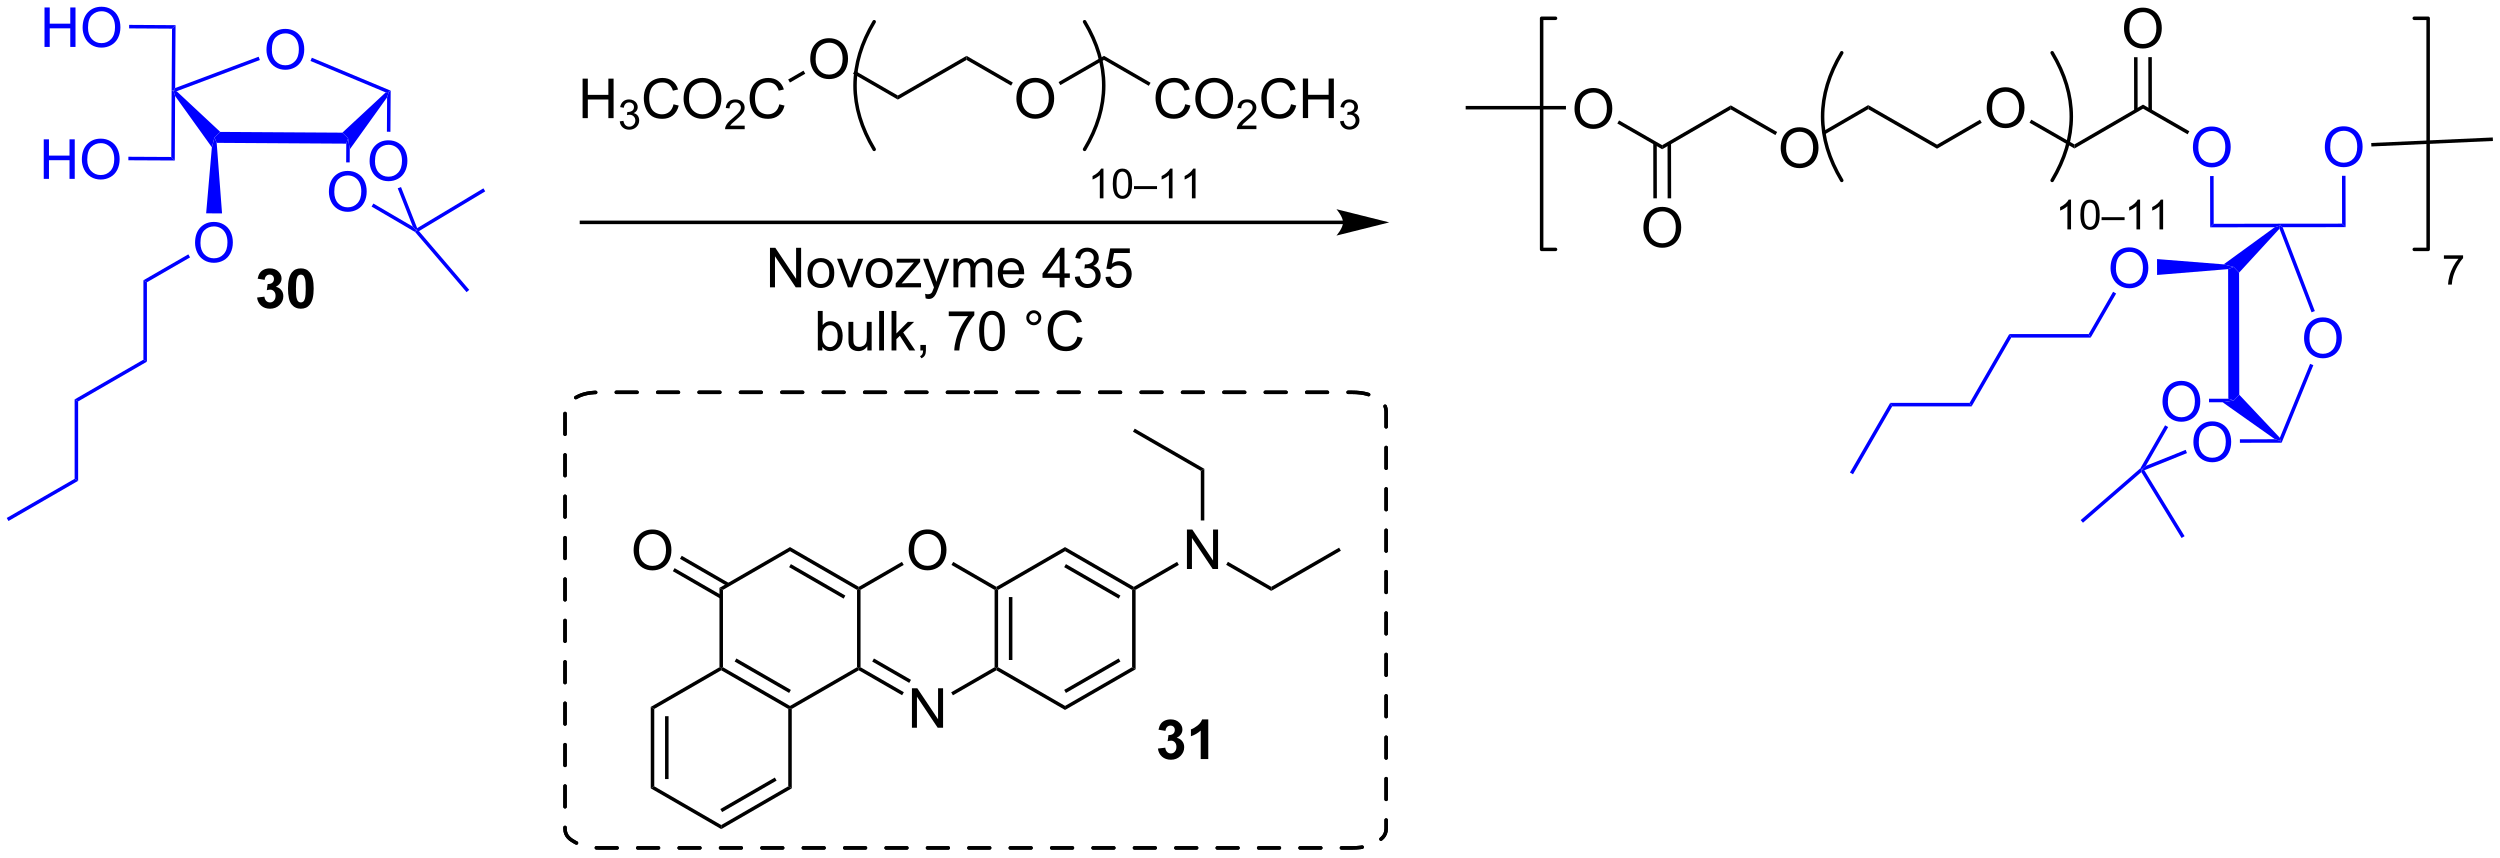 <?xml version="1.0" encoding="UTF-8"?>
<!DOCTYPE svg PUBLIC '-//W3C//DTD SVG 1.0//EN'
          'http://www.w3.org/TR/2001/REC-SVG-20010904/DTD/svg10.dtd'>
<svg stroke-dasharray="none" shape-rendering="auto" xmlns="http://www.w3.org/2000/svg" font-family="'Dialog'" text-rendering="auto" width="994" fill-opacity="1" color-interpolation="auto" color-rendering="auto" preserveAspectRatio="xMidYMid meet" font-size="12px" viewBox="0 0 994 341" fill="black" xmlns:xlink="http://www.w3.org/1999/xlink" stroke="black" image-rendering="auto" stroke-miterlimit="10" stroke-linecap="square" stroke-linejoin="miter" font-style="normal" stroke-width="1" height="341" stroke-dashoffset="0" font-weight="normal" stroke-opacity="1"
><!--Generated by the Batik Graphics2D SVG Generator--><defs id="genericDefs"
  /><g
  ><defs id="defs1"
    ><clipPath clipPathUnits="userSpaceOnUse" id="clipPath1"
      ><path d="M0.635 1.601 L373.321 1.601 L373.321 129.279 L0.635 129.279 L0.635 1.601 Z"
      /></clipPath
      ><clipPath clipPathUnits="userSpaceOnUse" id="clipPath2"
      ><path d="M84.04 193.075 L84.04 317.202 L446.364 317.202 L446.364 193.075 Z"
      /></clipPath
    ></defs
    ><g transform="scale(2.667,2.667) translate(-0.635,-1.601) matrix(1.029,0,0,1.029,-85.808,-196.996)"
    ><path d="M278.584 224.965 L168.25 224.965 L167.995 224.965 L167.995 225.475 L168.25 225.475 L278.584 225.475 L278.839 225.475 L278.839 224.965 L278.584 224.965 ZM285.28 225.22 L277.63 223.308 C277.63 223.308 278.584 224.383 278.584 225.22 C278.584 226.057 277.63 227.132 277.63 227.132 Z" stroke="none" clip-path="url(#clipPath2)"
    /></g
    ><g fill="blue" transform="matrix(2.743,0,0,2.743,-230.517,-529.591)" stroke="blue"
    ><path d="M418.013 242.116 Q418.013 240.689 418.779 239.884 Q419.544 239.077 420.755 239.077 Q421.547 239.077 422.182 239.457 Q422.82 239.835 423.154 240.512 Q423.49 241.189 423.49 242.048 Q423.49 242.921 423.138 243.608 Q422.786 244.296 422.141 244.65 Q421.497 245.004 420.75 245.004 Q419.943 245.004 419.305 244.613 Q418.669 244.22 418.341 243.546 Q418.013 242.869 418.013 242.116 ZM418.794 242.126 Q418.794 243.163 419.349 243.759 Q419.906 244.353 420.747 244.353 Q421.602 244.353 422.154 243.751 Q422.708 243.15 422.708 242.046 Q422.708 241.345 422.471 240.824 Q422.234 240.303 421.779 240.017 Q421.325 239.728 420.758 239.728 Q419.953 239.728 419.372 240.283 Q418.794 240.835 418.794 242.126 Z" stroke="none" clip-path="url(#clipPath2)"
    /></g
    ><g fill="blue" transform="matrix(2.743,0,0,2.743,-230.517,-529.591)" stroke="blue"
    ><path d="M407.005 232.08 L407.8 231.76 L408.596 232.589 L408.624 250.29 L407.83 251.12 L407.035 250.866 Z" stroke="none" clip-path="url(#clipPath2)"
    /></g
    ><g fill="blue" transform="matrix(2.743,0,0,2.743,-230.517,-529.591)" stroke="blue"
    ><path d="M406.206 251.377 L407.83 251.12 L408.624 250.29 L414.503 256.528 L414.59 256.99 L413.791 256.736 Z" stroke="none" clip-path="url(#clipPath2)"
    /></g
    ><g fill="blue" transform="matrix(2.743,0,0,2.743,-230.517,-529.591)" stroke="blue"
    ><path d="M414.761 257.245 L414.59 256.99 L414.503 256.528 L418.888 245.809 L419.36 246.002 Z" stroke="none" clip-path="url(#clipPath2)"
    /></g
    ><g fill="blue" transform="matrix(2.743,0,0,2.743,-230.517,-529.591)" stroke="blue"
    ><path d="M419.576 238.158 L419.099 238.341 L414.449 226.224 L414.54 225.75 L414.911 226.005 Z" stroke="none" clip-path="url(#clipPath2)"
    /></g
    ><g fill="blue" transform="matrix(2.743,0,0,2.743,-230.517,-529.591)" stroke="blue"
    ><path d="M408.596 232.589 L407.8 231.76 L406.359 231.39 L413.756 226.007 L414.54 225.75 L414.449 226.224 Z" stroke="none" clip-path="url(#clipPath2)"
    /></g
    ><g fill="blue" transform="matrix(2.743,0,0,2.743,-230.517,-529.591)" stroke="blue"
    ><path d="M397.493 251.316 Q397.493 249.889 398.259 249.084 Q399.024 248.277 400.235 248.277 Q401.027 248.277 401.662 248.657 Q402.3 249.035 402.634 249.712 Q402.97 250.389 402.97 251.248 Q402.97 252.121 402.618 252.808 Q402.267 253.496 401.621 253.85 Q400.977 254.204 400.23 254.204 Q399.423 254.204 398.785 253.813 Q398.149 253.42 397.821 252.746 Q397.493 252.069 397.493 251.316 ZM398.274 251.326 Q398.274 252.363 398.829 252.959 Q399.386 253.553 400.227 253.553 Q401.082 253.553 401.634 252.951 Q402.188 252.35 402.188 251.246 Q402.188 250.545 401.951 250.024 Q401.714 249.503 401.259 249.217 Q400.805 248.928 400.238 248.928 Q399.433 248.928 398.852 249.483 Q398.274 250.035 398.274 251.326 Z" stroke="none" clip-path="url(#clipPath2)"
    /></g
    ><g fill="blue" transform="matrix(2.743,0,0,2.743,-230.517,-529.591)" stroke="blue"
    ><path d="M407.035 250.866 L407.83 251.12 L406.206 251.377 L404.235 251.38 L404.235 250.87 Z" stroke="none" clip-path="url(#clipPath2)"
    /></g
    ><g fill="blue" transform="matrix(2.743,0,0,2.743,-230.517,-529.591)" stroke="blue"
    ><path d="M389.963 231.966 Q389.963 230.539 390.729 229.734 Q391.494 228.927 392.705 228.927 Q393.497 228.927 394.132 229.307 Q394.77 229.685 395.104 230.362 Q395.44 231.039 395.44 231.898 Q395.44 232.771 395.088 233.458 Q394.736 234.146 394.091 234.5 Q393.447 234.854 392.7 234.854 Q391.893 234.854 391.255 234.463 Q390.619 234.07 390.291 233.396 Q389.963 232.719 389.963 231.966 ZM390.744 231.976 Q390.744 233.013 391.299 233.609 Q391.856 234.203 392.697 234.203 Q393.552 234.203 394.104 233.601 Q394.658 233 394.658 231.896 Q394.658 231.195 394.421 230.674 Q394.184 230.153 393.729 229.867 Q393.276 229.578 392.708 229.578 Q391.903 229.578 391.322 230.133 Q390.744 230.685 390.744 231.976 Z" stroke="none" clip-path="url(#clipPath2)"
    /></g
    ><g fill="blue" transform="matrix(2.743,0,0,2.743,-230.517,-529.591)" stroke="blue"
    ><path d="M406.359 231.39 L407.8 231.76 L407.005 232.08 L396.707 232.927 L396.703 230.622 Z" stroke="none" clip-path="url(#clipPath2)"
    /></g
    ><g fill="blue" transform="matrix(2.743,0,0,2.743,-230.517,-529.591)" stroke="blue"
    ><path d="M401.973 257.186 Q401.973 255.759 402.739 254.954 Q403.504 254.147 404.715 254.147 Q405.507 254.147 406.142 254.527 Q406.78 254.905 407.114 255.582 Q407.45 256.259 407.45 257.118 Q407.45 257.991 407.098 258.678 Q406.747 259.366 406.101 259.72 Q405.457 260.074 404.71 260.074 Q403.903 260.074 403.265 259.683 Q402.629 259.29 402.301 258.616 Q401.973 257.938 401.973 257.186 ZM402.754 257.196 Q402.754 258.233 403.309 258.829 Q403.866 259.423 404.707 259.423 Q405.562 259.423 406.114 258.821 Q406.668 258.22 406.668 257.116 Q406.668 256.415 406.431 255.894 Q406.194 255.373 405.739 255.087 Q405.286 254.798 404.718 254.798 Q403.913 254.798 403.332 255.353 Q402.754 255.905 402.754 257.196 Z" stroke="none" clip-path="url(#clipPath2)"
    /></g
    ><g fill="blue" transform="matrix(2.743,0,0,2.743,-230.517,-529.591)" stroke="blue"
    ><path d="M413.791 256.736 L414.59 256.99 L414.761 257.245 L408.715 257.251 L408.715 256.741 Z" stroke="none" clip-path="url(#clipPath2)"
    /></g
    ><g fill="blue" transform="matrix(2.743,0,0,2.743,-230.517,-529.591)" stroke="blue"
    ><path d="M414.911 226.005 L414.54 225.75 L414.539 225.495 L423.524 225.485 L424.036 225.995 Z" stroke="none" clip-path="url(#clipPath2)"
    /></g
    ><g fill="blue" transform="matrix(2.743,0,0,2.743,-230.517,-529.591)" stroke="blue"
    ><path d="M414.539 225.495 L414.54 225.75 L413.756 226.007 L404.405 226.025 L404.915 225.514 Z" stroke="none" clip-path="url(#clipPath2)"
    /></g
    ><g fill="blue" transform="matrix(2.743,0,0,2.743,-230.517,-529.591)" stroke="blue"
    ><path d="M397.871 254.719 L398.313 254.974 L395.078 260.599 L394.49 261.11 L394.29 260.946 Z" stroke="none" clip-path="url(#clipPath2)"
    /></g
    ><g fill="blue" transform="matrix(2.743,0,0,2.743,-230.517,-529.591)" stroke="blue"
    ><path d="M400.852 258.277 L401.042 258.75 L394.865 261.234 L394.49 261.11 L395.078 260.599 Z" stroke="none" clip-path="url(#clipPath2)"
    /></g
    ><g fill="blue" transform="matrix(2.743,0,0,2.743,-230.517,-529.591)" stroke="blue"
    ><path d="M394.29 260.946 L394.49 261.11 L394.429 261.5 L385.967 268.843 L385.633 268.457 Z" stroke="none" clip-path="url(#clipPath2)"
    /></g
    ><g fill="blue" transform="matrix(2.743,0,0,2.743,-230.517,-529.591)" stroke="blue"
    ><path d="M394.429 261.5 L394.49 261.11 L394.865 261.234 L400.698 270.787 L400.262 271.053 Z" stroke="none" clip-path="url(#clipPath2)"
    /></g
    ><g fill="blue" transform="matrix(2.743,0,0,2.743,-230.517,-529.591)" stroke="blue"
    ><path d="M401.903 214.446 Q401.903 213.019 402.669 212.214 Q403.434 211.407 404.645 211.407 Q405.437 211.407 406.072 211.787 Q406.71 212.165 407.044 212.842 Q407.38 213.519 407.38 214.378 Q407.38 215.251 407.028 215.938 Q406.676 216.626 406.031 216.98 Q405.387 217.334 404.64 217.334 Q403.833 217.334 403.195 216.943 Q402.559 216.55 402.231 215.876 Q401.903 215.198 401.903 214.446 ZM402.684 214.456 Q402.684 215.493 403.239 216.089 Q403.796 216.683 404.637 216.683 Q405.492 216.683 406.044 216.081 Q406.598 215.48 406.598 214.376 Q406.598 213.675 406.361 213.154 Q406.124 212.633 405.669 212.347 Q405.216 212.058 404.648 212.058 Q403.843 212.058 403.262 212.613 Q402.684 213.165 402.684 214.456 Z" stroke="none" clip-path="url(#clipPath2)"
    /></g
    ><g fill="blue" transform="matrix(2.743,0,0,2.743,-230.517,-529.591)" stroke="blue"
    ><path d="M404.915 225.514 L404.405 226.025 L404.392 218.587 L404.902 218.586 Z" stroke="none" clip-path="url(#clipPath2)"
    /></g
    ><g fill="blue" transform="matrix(2.743,0,0,2.743,-230.517,-529.591)" stroke="blue"
    ><path d="M421.023 214.416 Q421.023 212.989 421.789 212.184 Q422.554 211.377 423.765 211.377 Q424.557 211.377 425.192 211.757 Q425.83 212.135 426.164 212.812 Q426.5 213.489 426.5 214.348 Q426.5 215.221 426.148 215.908 Q425.796 216.596 425.151 216.95 Q424.507 217.304 423.76 217.304 Q422.953 217.304 422.315 216.913 Q421.679 216.52 421.351 215.846 Q421.023 215.168 421.023 214.416 ZM421.804 214.426 Q421.804 215.463 422.359 216.059 Q422.916 216.653 423.757 216.653 Q424.612 216.653 425.164 216.051 Q425.718 215.45 425.718 214.346 Q425.718 213.645 425.481 213.124 Q425.244 212.603 424.789 212.317 Q424.336 212.028 423.768 212.028 Q422.963 212.028 422.382 212.583 Q421.804 213.135 421.804 214.426 Z" stroke="none" clip-path="url(#clipPath2)"
    /></g
    ><g fill="blue" transform="matrix(2.743,0,0,2.743,-230.517,-529.591)" stroke="blue"
    ><path d="M424.036 225.995 L423.524 225.485 L423.512 218.557 L424.022 218.556 Z" stroke="none" clip-path="url(#clipPath2)"
    /></g
    ><g fill="blue" transform="matrix(2.743,0,0,2.743,-230.517,-529.591)" stroke="blue"
    ><path d="M122.663 200.296 Q122.663 198.869 123.429 198.064 Q124.194 197.257 125.405 197.257 Q126.197 197.257 126.832 197.637 Q127.47 198.015 127.804 198.692 Q128.14 199.369 128.14 200.228 Q128.14 201.101 127.788 201.788 Q127.436 202.476 126.791 202.83 Q126.147 203.184 125.4 203.184 Q124.593 203.184 123.955 202.793 Q123.319 202.4 122.991 201.726 Q122.663 201.049 122.663 200.296 ZM123.444 200.306 Q123.444 201.343 123.999 201.939 Q124.556 202.533 125.397 202.533 Q126.252 202.533 126.804 201.931 Q127.358 201.33 127.358 200.226 Q127.358 199.525 127.121 199.004 Q126.884 198.483 126.429 198.197 Q125.975 197.908 125.408 197.908 Q124.603 197.908 124.022 198.463 Q123.444 199.015 123.444 200.306 Z" stroke="none" clip-path="url(#clipPath2)"
    /></g
    ><g fill="blue" transform="matrix(2.743,0,0,2.743,-230.517,-529.591)" stroke="blue"
    ><path d="M115.446 213.777 L115.13 212.98 L115.965 212.19 L133.666 212.3 L134.49 213.1 L134.231 213.893 Z" stroke="none" clip-path="url(#clipPath2)"
    /></g
    ><g fill="blue" transform="matrix(2.743,0,0,2.743,-230.517,-529.591)" stroke="blue"
    ><path d="M134.736 214.724 L134.49 213.1 L133.666 212.3 L139.948 206.463 L140.41 206.38 L140.15 207.178 Z" stroke="none" clip-path="url(#clipPath2)"
    /></g
    ><g fill="blue" transform="matrix(2.743,0,0,2.743,-230.517,-529.591)" stroke="blue"
    ><path d="M140.666 206.211 L140.41 206.38 L139.948 206.463 L129.043 201.908 L129.239 201.438 Z" stroke="none" clip-path="url(#clipPath2)"
    /></g
    ><g fill="blue" transform="matrix(2.743,0,0,2.743,-230.517,-529.591)" stroke="blue"
    ><path d="M121.526 201.291 L121.705 201.769 L109.644 206.295 L109.17 206.2 L109.427 205.831 Z" stroke="none" clip-path="url(#clipPath2)"
    /></g
    ><g fill="blue" transform="matrix(2.743,0,0,2.743,-230.517,-529.591)" stroke="blue"
    ><path d="M115.965 212.19 L115.13 212.98 L114.75 214.419 L109.421 206.986 L109.17 206.2 L109.644 206.295 Z" stroke="none" clip-path="url(#clipPath2)"
    /></g
    ><g fill="blue" transform="matrix(2.743,0,0,2.743,-230.517,-529.591)" stroke="blue"
    ><path d="M131.713 220.886 Q131.713 219.459 132.479 218.654 Q133.244 217.847 134.455 217.847 Q135.247 217.847 135.882 218.227 Q136.52 218.605 136.854 219.282 Q137.19 219.959 137.19 220.818 Q137.19 221.691 136.838 222.378 Q136.487 223.066 135.841 223.42 Q135.197 223.774 134.45 223.774 Q133.643 223.774 133.005 223.383 Q132.369 222.99 132.041 222.316 Q131.713 221.638 131.713 220.886 ZM132.494 220.896 Q132.494 221.933 133.049 222.529 Q133.606 223.123 134.447 223.123 Q135.302 223.123 135.854 222.521 Q136.408 221.92 136.408 220.816 Q136.408 220.115 136.171 219.594 Q135.934 219.073 135.479 218.787 Q135.025 218.498 134.458 218.498 Q133.653 218.498 133.072 219.053 Q132.494 219.605 132.494 220.896 Z" stroke="none" clip-path="url(#clipPath2)"
    /></g
    ><g fill="blue" transform="matrix(2.743,0,0,2.743,-230.517,-529.591)" stroke="blue"
    ><path d="M134.231 213.893 L134.49 213.1 L134.736 214.724 L134.726 216.611 L134.216 216.608 Z" stroke="none" clip-path="url(#clipPath2)"
    /></g
    ><g fill="blue" transform="matrix(2.743,0,0,2.743,-230.517,-529.591)" stroke="blue"
    ><path d="M112.313 228.276 Q112.313 226.849 113.079 226.044 Q113.844 225.237 115.055 225.237 Q115.847 225.237 116.482 225.617 Q117.12 225.995 117.454 226.672 Q117.79 227.349 117.79 228.208 Q117.79 229.081 117.438 229.768 Q117.087 230.456 116.441 230.81 Q115.797 231.164 115.05 231.164 Q114.243 231.164 113.605 230.773 Q112.969 230.38 112.641 229.706 Q112.313 229.029 112.313 228.276 ZM113.094 228.286 Q113.094 229.323 113.649 229.919 Q114.206 230.513 115.047 230.513 Q115.902 230.513 116.454 229.911 Q117.008 229.31 117.008 228.206 Q117.008 227.505 116.771 226.984 Q116.534 226.463 116.079 226.177 Q115.626 225.888 115.058 225.888 Q114.253 225.888 113.672 226.443 Q113.094 226.995 113.094 228.286 Z" stroke="none" clip-path="url(#clipPath2)"
    /></g
    ><g fill="blue" transform="matrix(2.743,0,0,2.743,-230.517,-529.591)" stroke="blue"
    ><path d="M114.75 214.419 L115.13 212.98 L115.446 213.777 L116.224 224.005 L113.919 223.993 Z" stroke="none" clip-path="url(#clipPath2)"
    /></g
    ><g fill="blue" transform="matrix(2.743,0,0,2.743,-230.517,-529.591)" stroke="blue"
    ><path d="M137.613 216.446 Q137.613 215.019 138.379 214.214 Q139.144 213.407 140.355 213.407 Q141.147 213.407 141.782 213.787 Q142.42 214.165 142.754 214.842 Q143.09 215.519 143.09 216.378 Q143.09 217.251 142.738 217.938 Q142.387 218.626 141.741 218.98 Q141.097 219.334 140.35 219.334 Q139.543 219.334 138.905 218.943 Q138.269 218.55 137.941 217.876 Q137.613 217.198 137.613 216.446 ZM138.394 216.456 Q138.394 217.493 138.949 218.089 Q139.506 218.683 140.347 218.683 Q141.202 218.683 141.754 218.081 Q142.308 217.48 142.308 216.376 Q142.308 215.675 142.071 215.154 Q141.834 214.633 141.379 214.347 Q140.925 214.058 140.358 214.058 Q139.553 214.058 138.972 214.613 Q138.394 215.165 138.394 216.456 Z" stroke="none" clip-path="url(#clipPath2)"
    /></g
    ><g fill="blue" transform="matrix(2.743,0,0,2.743,-230.517,-529.591)" stroke="blue"
    ><path d="M140.15 207.178 L140.41 206.38 L140.666 206.211 L140.63 212.171 L140.12 212.167 Z" stroke="none" clip-path="url(#clipPath2)"
    /></g
    ><g fill="blue" transform="matrix(2.743,0,0,2.743,-230.517,-529.591)" stroke="blue"
    ><path d="M109.427 205.831 L109.17 206.2 L108.915 206.202 L108.973 197.223 L109.487 196.717 Z" stroke="none" clip-path="url(#clipPath2)"
    /></g
    ><g fill="blue" transform="matrix(2.743,0,0,2.743,-230.517,-529.591)" stroke="blue"
    ><path d="M108.915 206.202 L109.17 206.2 L109.421 206.986 L109.374 216.336 L108.866 215.824 Z" stroke="none" clip-path="url(#clipPath2)"
    /></g
    ><g fill="blue" transform="matrix(2.743,0,0,2.743,-230.517,-529.591)" stroke="blue"
    ><path d="M137.902 223.015 L138.159 222.575 L143.873 225.918 L144.38 226.51 L144.214 226.708 Z" stroke="none" clip-path="url(#clipPath2)"
    /></g
    ><g fill="blue" transform="matrix(2.743,0,0,2.743,-230.517,-529.591)" stroke="blue"
    ><path d="M141.69 220.364 L142.164 220.178 L144.507 226.136 L144.38 226.51 L143.873 225.918 Z" stroke="none" clip-path="url(#clipPath2)"
    /></g
    ><g fill="blue" transform="matrix(2.743,0,0,2.743,-230.517,-529.591)" stroke="blue"
    ><path d="M144.214 226.708 L144.38 226.51 L144.77 226.573 L152.054 235.084 L151.666 235.416 Z" stroke="none" clip-path="url(#clipPath2)"
    /></g
    ><g fill="blue" transform="matrix(2.743,0,0,2.743,-230.517,-529.591)" stroke="blue"
    ><path d="M144.77 226.573 L144.38 226.51 L144.507 226.136 L154.109 220.371 L154.371 220.809 Z" stroke="none" clip-path="url(#clipPath2)"
    /></g
    ><g fill="blue" transform="matrix(2.743,0,0,2.743,-230.517,-529.591)" stroke="blue"
    ><path d="M90.379 218.995 L90.379 213.268 L91.137 213.268 L91.137 215.62 L94.114 215.62 L94.114 213.268 L94.872 213.268 L94.872 218.995 L94.114 218.995 L94.114 216.294 L91.137 216.294 L91.137 218.995 L90.379 218.995 ZM95.904 216.206 Q95.904 214.779 96.67 213.974 Q97.436 213.167 98.647 213.167 Q99.438 213.167 100.073 213.547 Q100.712 213.925 101.045 214.602 Q101.381 215.279 101.381 216.138 Q101.381 217.011 101.029 217.698 Q100.678 218.386 100.032 218.74 Q99.389 219.094 98.641 219.094 Q97.834 219.094 97.196 218.703 Q96.561 218.31 96.232 217.636 Q95.904 216.958 95.904 216.206 ZM96.686 216.216 Q96.686 217.253 97.24 217.849 Q97.797 218.443 98.639 218.443 Q99.493 218.443 100.045 217.841 Q100.6 217.24 100.6 216.136 Q100.6 215.435 100.363 214.914 Q100.126 214.393 99.67 214.107 Q99.217 213.818 98.649 213.818 Q97.844 213.818 97.264 214.373 Q96.686 214.925 96.686 216.216 Z" stroke="none" clip-path="url(#clipPath2)"
    /></g
    ><g fill="blue" transform="matrix(2.743,0,0,2.743,-230.517,-529.591)" stroke="blue"
    ><path d="M108.866 215.824 L109.374 216.336 L102.645 216.301 L102.647 215.791 Z" stroke="none" clip-path="url(#clipPath2)"
    /></g
    ><g fill="blue" transform="matrix(2.743,0,0,2.743,-230.517,-529.591)" stroke="blue"
    ><path d="M90.49 199.875 L90.49 194.148 L91.247 194.148 L91.247 196.5 L94.224 196.5 L94.224 194.148 L94.982 194.148 L94.982 199.875 L94.224 199.875 L94.224 197.174 L91.247 197.174 L91.247 199.875 L90.49 199.875 ZM96.014 197.086 Q96.014 195.659 96.78 194.854 Q97.546 194.047 98.757 194.047 Q99.548 194.047 100.183 194.427 Q100.822 194.805 101.155 195.482 Q101.491 196.159 101.491 197.018 Q101.491 197.891 101.139 198.578 Q100.788 199.266 100.142 199.62 Q99.499 199.974 98.751 199.974 Q97.944 199.974 97.306 199.583 Q96.671 199.19 96.342 198.516 Q96.014 197.839 96.014 197.086 ZM96.796 197.096 Q96.796 198.133 97.35 198.729 Q97.907 199.323 98.749 199.323 Q99.603 199.323 100.155 198.721 Q100.71 198.12 100.71 197.016 Q100.71 196.315 100.473 195.794 Q100.236 195.273 99.78 194.987 Q99.327 194.698 98.759 194.698 Q97.954 194.698 97.374 195.253 Q96.796 195.805 96.796 197.096 Z" stroke="none" clip-path="url(#clipPath2)"
    /></g
    ><g fill="blue" transform="matrix(2.743,0,0,2.743,-230.517,-529.591)" stroke="blue"
    ><path d="M109.487 196.717 L108.973 197.223 L102.754 197.186 L102.757 196.676 Z" stroke="none" clip-path="url(#clipPath2)"
    /></g
    ><g transform="matrix(2.743,0,0,2.743,-230.517,-529.591)"
    ><path d="M195.647 234.72 L195.647 228.993 L196.425 228.993 L199.433 233.488 L199.433 228.993 L200.16 228.993 L200.16 234.72 L199.381 234.72 L196.373 230.22 L196.373 234.72 L195.647 234.72 ZM201.08 232.644 Q201.08 231.493 201.721 230.939 Q202.257 230.478 203.025 230.478 Q203.882 230.478 204.424 231.038 Q204.968 231.598 204.968 232.587 Q204.968 233.387 204.726 233.848 Q204.486 234.306 204.028 234.561 Q203.57 234.814 203.025 234.814 Q202.156 234.814 201.617 234.256 Q201.08 233.697 201.08 232.644 ZM201.804 232.644 Q201.804 233.441 202.15 233.84 Q202.499 234.236 203.025 234.236 Q203.549 234.236 203.895 233.837 Q204.244 233.439 204.244 232.621 Q204.244 231.853 203.895 231.457 Q203.546 231.059 203.025 231.059 Q202.499 231.059 202.15 231.454 Q201.804 231.848 201.804 232.644 ZM206.943 234.72 L205.365 230.572 L206.107 230.572 L206.998 233.056 Q207.144 233.457 207.264 233.892 Q207.357 233.564 207.527 233.103 L208.448 230.572 L209.17 230.572 L207.6 234.72 L206.943 234.72 ZM209.529 232.644 Q209.529 231.493 210.17 230.939 Q210.706 230.478 211.475 230.478 Q212.331 230.478 212.873 231.038 Q213.417 231.598 213.417 232.587 Q213.417 233.387 213.175 233.848 Q212.935 234.306 212.477 234.561 Q212.019 234.814 211.475 234.814 Q210.605 234.814 210.066 234.256 Q209.529 233.697 209.529 232.644 ZM210.253 232.644 Q210.253 233.441 210.6 233.84 Q210.948 234.236 211.475 234.236 Q211.998 234.236 212.344 233.837 Q212.693 233.439 212.693 232.621 Q212.693 231.853 212.344 231.457 Q211.995 231.059 211.475 231.059 Q210.948 231.059 210.6 231.454 Q210.253 231.848 210.253 232.644 ZM213.869 234.72 L213.869 234.15 L216.51 231.118 Q216.062 231.142 215.718 231.142 L214.025 231.142 L214.025 230.572 L217.416 230.572 L217.416 231.035 L215.171 233.668 L214.736 234.15 Q215.21 234.113 215.624 234.113 L217.541 234.113 L217.541 234.72 L213.869 234.72 ZM218.21 236.319 L218.132 235.657 Q218.361 235.72 218.533 235.72 Q218.768 235.72 218.908 235.642 Q219.049 235.564 219.14 235.423 Q219.205 235.319 219.353 234.9 Q219.374 234.842 219.416 234.728 L217.843 230.572 L218.601 230.572 L219.463 232.973 Q219.632 233.431 219.765 233.934 Q219.885 233.449 220.054 232.988 L220.939 230.572 L221.643 230.572 L220.064 234.79 Q219.812 235.475 219.671 235.733 Q219.484 236.079 219.242 236.241 Q218.999 236.405 218.663 236.405 Q218.46 236.405 218.21 236.319 ZM222.242 234.72 L222.242 230.572 L222.869 230.572 L222.869 231.152 Q223.064 230.848 223.387 230.663 Q223.713 230.478 224.127 230.478 Q224.588 230.478 224.882 230.671 Q225.179 230.861 225.299 231.204 Q225.791 230.478 226.58 230.478 Q227.197 230.478 227.528 230.819 Q227.861 231.16 227.861 231.871 L227.861 234.72 L227.163 234.72 L227.163 232.105 Q227.163 231.684 227.093 231.499 Q227.025 231.314 226.846 231.202 Q226.666 231.087 226.424 231.087 Q225.986 231.087 225.697 231.379 Q225.408 231.668 225.408 232.309 L225.408 234.72 L224.705 234.72 L224.705 232.025 Q224.705 231.556 224.533 231.322 Q224.361 231.087 223.971 231.087 Q223.674 231.087 223.421 231.243 Q223.171 231.4 223.057 231.702 Q222.945 232.001 222.945 232.566 L222.945 234.72 L222.242 234.72 ZM231.744 233.384 L232.471 233.473 Q232.299 234.111 231.833 234.462 Q231.369 234.814 230.648 234.814 Q229.736 234.814 229.202 234.254 Q228.671 233.691 228.671 232.681 Q228.671 231.634 229.21 231.056 Q229.749 230.478 230.609 230.478 Q231.439 230.478 231.965 231.046 Q232.494 231.611 232.494 232.637 Q232.494 232.699 232.492 232.824 L229.398 232.824 Q229.437 233.509 229.783 233.874 Q230.132 234.236 230.65 234.236 Q231.038 234.236 231.312 234.032 Q231.585 233.829 231.744 233.384 ZM229.437 232.246 L231.752 232.246 Q231.705 231.723 231.486 231.462 Q231.15 231.056 230.617 231.056 Q230.132 231.056 229.801 231.381 Q229.471 231.704 229.437 232.246 ZM237.635 234.72 L237.635 233.348 L235.15 233.348 L235.15 232.704 L237.765 228.993 L238.338 228.993 L238.338 232.704 L239.111 232.704 L239.111 233.348 L238.338 233.348 L238.338 234.72 L237.635 234.72 ZM237.635 232.704 L237.635 230.121 L235.843 232.704 L237.635 232.704 ZM239.834 233.207 L240.537 233.113 Q240.66 233.712 240.948 233.975 Q241.24 234.238 241.66 234.238 Q242.154 234.238 242.495 233.894 Q242.839 233.551 242.839 233.043 Q242.839 232.559 242.522 232.246 Q242.206 231.931 241.717 231.931 Q241.519 231.931 241.222 232.009 L241.3 231.392 Q241.37 231.4 241.412 231.4 Q241.863 231.4 242.222 231.165 Q242.581 230.931 242.581 230.441 Q242.581 230.056 242.318 229.803 Q242.058 229.548 241.644 229.548 Q241.232 229.548 240.959 229.806 Q240.685 230.064 240.607 230.579 L239.904 230.454 Q240.035 229.746 240.49 229.358 Q240.948 228.97 241.628 228.97 Q242.097 228.97 242.49 229.171 Q242.886 229.371 243.094 229.72 Q243.303 230.066 243.303 230.457 Q243.303 230.829 243.102 231.134 Q242.904 231.439 242.514 231.618 Q243.022 231.736 243.303 232.105 Q243.584 232.473 243.584 233.027 Q243.584 233.777 243.037 234.301 Q242.49 234.822 241.654 234.822 Q240.902 234.822 240.402 234.374 Q239.904 233.923 239.834 233.207 ZM244.281 233.22 L245.018 233.157 Q245.101 233.697 245.398 233.967 Q245.697 234.238 246.119 234.238 Q246.627 234.238 246.978 233.855 Q247.33 233.473 247.33 232.84 Q247.33 232.238 246.992 231.892 Q246.656 231.543 246.109 231.543 Q245.768 231.543 245.494 231.699 Q245.221 231.853 245.064 232.098 L244.406 232.012 L244.96 229.072 L247.807 229.072 L247.807 229.743 L245.523 229.743 L245.213 231.282 Q245.728 230.923 246.296 230.923 Q247.046 230.923 247.562 231.444 Q248.077 231.962 248.077 232.777 Q248.077 233.556 247.624 234.121 Q247.072 234.819 246.119 234.819 Q245.338 234.819 244.843 234.381 Q244.351 233.941 244.281 233.22 Z" stroke="none" clip-path="url(#clipPath2)"
    /></g
    ><g transform="matrix(2.743,0,0,2.743,-230.517,-529.591)"
    ><path d="M203.238 243.87 L202.584 243.87 L202.584 238.143 L203.287 238.143 L203.287 240.185 Q203.732 239.628 204.425 239.628 Q204.808 239.628 205.149 239.781 Q205.49 239.935 205.712 240.216 Q205.933 240.495 206.058 240.891 Q206.183 241.284 206.183 241.732 Q206.183 242.8 205.654 243.383 Q205.128 243.964 204.389 243.964 Q203.654 243.964 203.238 243.349 L203.238 243.87 ZM203.23 241.763 Q203.23 242.511 203.433 242.841 Q203.764 243.386 204.331 243.386 Q204.792 243.386 205.128 242.985 Q205.464 242.583 205.464 241.792 Q205.464 240.979 205.141 240.594 Q204.818 240.206 204.363 240.206 Q203.902 240.206 203.566 240.607 Q203.23 241.005 203.23 241.763 ZM209.757 243.87 L209.757 243.261 Q209.273 243.964 208.439 243.964 Q208.072 243.964 207.755 243.823 Q207.437 243.683 207.28 243.469 Q207.127 243.255 207.064 242.948 Q207.023 242.74 207.023 242.292 L207.023 239.722 L207.726 239.722 L207.726 242.021 Q207.726 242.573 207.768 242.763 Q207.835 243.042 208.049 243.201 Q208.265 243.357 208.58 243.357 Q208.898 243.357 209.174 243.196 Q209.452 243.034 209.567 242.755 Q209.682 242.474 209.682 241.943 L209.682 239.722 L210.385 239.722 L210.385 243.87 L209.757 243.87 ZM211.472 243.87 L211.472 238.143 L212.175 238.143 L212.175 243.87 L211.472 243.87 ZM213.268 243.87 L213.268 238.143 L213.971 238.143 L213.971 241.409 L215.635 239.722 L216.546 239.722 L214.96 241.261 L216.705 243.87 L215.838 243.87 L214.468 241.748 L213.971 242.224 L213.971 243.87 L213.268 243.87 ZM217.447 243.87 L217.447 243.068 L218.249 243.068 L218.249 243.87 Q218.249 244.313 218.093 244.583 Q217.937 244.854 217.596 245.003 L217.4 244.703 Q217.624 244.604 217.728 244.414 Q217.835 244.227 217.846 243.87 L217.447 243.87 ZM221.562 238.893 L221.562 238.216 L225.268 238.216 L225.268 238.763 Q224.721 239.347 224.184 240.313 Q223.648 241.276 223.353 242.294 Q223.143 243.013 223.085 243.87 L222.361 243.87 Q222.374 243.193 222.627 242.237 Q222.882 241.279 223.356 240.391 Q223.83 239.503 224.367 238.893 L221.562 238.893 ZM225.964 241.044 Q225.964 240.029 226.173 239.412 Q226.381 238.792 226.792 238.456 Q227.206 238.12 227.831 238.12 Q228.292 238.12 228.639 238.305 Q228.988 238.49 229.214 238.841 Q229.441 239.19 229.568 239.693 Q229.698 240.193 229.698 241.044 Q229.698 242.052 229.49 242.672 Q229.285 243.292 228.87 243.63 Q228.459 243.969 227.831 243.969 Q227.003 243.969 226.529 243.373 Q225.964 242.659 225.964 241.044 ZM226.685 241.044 Q226.685 242.456 227.016 242.922 Q227.347 243.388 227.831 243.388 Q228.316 243.388 228.644 242.919 Q228.975 242.451 228.975 241.044 Q228.975 239.63 228.644 239.167 Q228.316 238.701 227.823 238.701 Q227.339 238.701 227.05 239.112 Q226.685 239.636 226.685 241.044 ZM232.803 239.128 Q232.803 238.677 233.12 238.362 Q233.441 238.044 233.886 238.044 Q234.339 238.044 234.654 238.362 Q234.972 238.677 234.972 239.128 Q234.972 239.576 234.652 239.896 Q234.334 240.214 233.886 240.214 Q233.441 240.214 233.12 239.899 Q232.803 239.581 232.803 239.128 ZM233.23 239.128 Q233.23 239.401 233.423 239.594 Q233.615 239.787 233.889 239.787 Q234.16 239.787 234.352 239.594 Q234.545 239.401 234.545 239.128 Q234.545 238.854 234.352 238.662 Q234.16 238.466 233.889 238.466 Q233.615 238.466 233.423 238.662 Q233.23 238.854 233.23 239.128 ZM240.205 241.862 L240.963 242.052 Q240.726 242.987 240.106 243.479 Q239.486 243.969 238.593 243.969 Q237.666 243.969 237.085 243.591 Q236.507 243.214 236.202 242.5 Q235.9 241.784 235.9 240.964 Q235.9 240.068 236.242 239.404 Q236.585 238.737 237.215 238.391 Q237.846 238.044 238.603 238.044 Q239.463 238.044 240.049 238.482 Q240.635 238.919 240.867 239.714 L240.119 239.888 Q239.921 239.263 239.541 238.979 Q239.163 238.693 238.588 238.693 Q237.929 238.693 237.484 239.011 Q237.041 239.326 236.861 239.86 Q236.682 240.393 236.682 240.958 Q236.682 241.69 236.895 242.235 Q237.109 242.779 237.557 243.05 Q238.007 243.318 238.53 243.318 Q239.166 243.318 239.606 242.951 Q240.049 242.583 240.205 241.862 Z" stroke="none" clip-path="url(#clipPath2)"
    /></g
    ><g transform="matrix(2.743,0,0,2.743,-230.517,-529.591)"
    ><path d="M427.772 214.303 L427.749 213.794 L445.368 212.995 L445.392 213.505 Z" stroke="none" clip-path="url(#clipPath2)"
    /></g
    ><g fill="blue" transform="matrix(2.743,0,0,2.743,-230.517,-529.591)" stroke="blue"
    ><path d="M390.334 235.365 L390.776 235.62 L387.087 242.005 L386.793 241.495 Z" stroke="none" clip-path="url(#clipPath2)"
    /></g
    ><g fill="blue" transform="matrix(2.743,0,0,2.743,-230.517,-529.591)" stroke="blue"
    ><path d="M386.793 241.495 L387.087 242.005 L375.577 242.005 L375.283 241.495 Z" stroke="none" clip-path="url(#clipPath2)"
    /></g
    ><g fill="blue" transform="matrix(2.743,0,0,2.743,-230.517,-529.591)" stroke="blue"
    ><path d="M375.283 241.495 L375.577 242.005 L369.827 251.975 L369.533 251.465 Z" stroke="none" clip-path="url(#clipPath2)"
    /></g
    ><g fill="blue" transform="matrix(2.743,0,0,2.743,-230.517,-529.591)" stroke="blue"
    ><path d="M369.533 251.465 L369.827 251.975 L358.317 251.975 L358.023 251.465 Z" stroke="none" clip-path="url(#clipPath2)"
    /></g
    ><g fill="blue" transform="matrix(2.743,0,0,2.743,-230.517,-529.591)" stroke="blue"
    ><path d="M358.023 251.465 L358.317 251.975 L352.631 261.818 L352.189 261.562 Z" stroke="none" clip-path="url(#clipPath2)"
    /></g
    ><g transform="matrix(2.743,0,0,2.743,-230.517,-529.591)"
    ><path d="M401.387 212.096 L401.133 212.539 L394.671 208.825 L394.669 208.236 Z" stroke="none" clip-path="url(#clipPath2)"
    /></g
    ><g transform="matrix(2.743,0,0,2.743,-230.517,-529.591)"
    ><path d="M391.913 197.216 Q391.913 195.789 392.679 194.984 Q393.444 194.177 394.655 194.177 Q395.447 194.177 396.082 194.557 Q396.72 194.935 397.054 195.612 Q397.39 196.289 397.39 197.148 Q397.39 198.021 397.038 198.708 Q396.687 199.396 396.041 199.75 Q395.397 200.104 394.65 200.104 Q393.843 200.104 393.205 199.713 Q392.569 199.32 392.241 198.646 Q391.913 197.969 391.913 197.216 ZM392.694 197.226 Q392.694 198.263 393.249 198.859 Q393.806 199.453 394.647 199.453 Q395.502 199.453 396.054 198.851 Q396.608 198.25 396.608 197.146 Q396.608 196.445 396.371 195.924 Q396.134 195.403 395.679 195.117 Q395.226 194.828 394.658 194.828 Q393.853 194.828 393.272 195.383 Q392.694 195.935 392.694 197.226 Z" stroke="none" clip-path="url(#clipPath2)"
    /></g
    ><g transform="matrix(2.743,0,0,2.743,-230.517,-529.591)"
    ><path d="M395.961 209.125 L395.947 201.354 L395.438 201.355 L395.451 209.126 ZM393.891 209.13 L393.877 201.358 L393.368 201.359 L393.381 209.131 Z" stroke="none" clip-path="url(#clipPath2)"
    /></g
    ><g transform="matrix(2.743,0,0,2.743,-230.517,-529.591)"
    ><path d="M394.669 208.236 L394.671 208.825 L384.731 214.594 L384.729 214.006 Z" stroke="none" clip-path="url(#clipPath2)"
    /></g
    ><g transform="matrix(2.743,0,0,2.743,-230.517,-529.591)"
    ><path d="M372.013 208.756 Q372.013 207.329 372.779 206.524 Q373.544 205.717 374.755 205.717 Q375.547 205.717 376.182 206.097 Q376.82 206.475 377.154 207.152 Q377.49 207.829 377.49 208.688 Q377.49 209.561 377.138 210.248 Q376.786 210.936 376.141 211.29 Q375.497 211.644 374.75 211.644 Q373.943 211.644 373.305 211.253 Q372.669 210.86 372.341 210.186 Q372.013 209.508 372.013 208.756 ZM372.794 208.766 Q372.794 209.803 373.349 210.399 Q373.906 210.993 374.747 210.993 Q375.602 210.993 376.154 210.391 Q376.708 209.79 376.708 208.686 Q376.708 207.985 376.471 207.464 Q376.234 206.943 375.779 206.657 Q375.325 206.368 374.758 206.368 Q373.953 206.368 373.372 206.923 Q372.794 207.475 372.794 208.766 Z" stroke="none" clip-path="url(#clipPath2)"
    /></g
    ><g transform="matrix(2.743,0,0,2.743,-230.517,-529.591)"
    ><path d="M384.729 214.006 L384.731 214.594 L378.22 210.856 L378.474 210.414 Z" stroke="none" clip-path="url(#clipPath2)"
    /></g
    ><g transform="matrix(2.743,0,0,2.743,-230.517,-529.591)"
    ><path d="M371.038 210.426 L371.294 210.868 L364.81 214.624 L364.81 214.036 Z" stroke="none" clip-path="url(#clipPath2)"
    /></g
    ><g transform="matrix(2.743,0,0,2.743,-230.517,-529.591)"
    ><path d="M364.81 214.036 L364.81 214.624 L354.841 208.894 L354.839 208.305 Z" stroke="none" clip-path="url(#clipPath2)"
    /></g
    ><g transform="matrix(2.743,0,0,2.743,-230.517,-529.591)"
    ><path d="M342.153 214.556 Q342.153 213.129 342.919 212.324 Q343.684 211.517 344.895 211.517 Q345.687 211.517 346.322 211.897 Q346.96 212.275 347.294 212.952 Q347.63 213.629 347.63 214.488 Q347.63 215.361 347.278 216.048 Q346.926 216.736 346.281 217.09 Q345.637 217.444 344.89 217.444 Q344.083 217.444 343.445 217.053 Q342.809 216.66 342.481 215.986 Q342.153 215.309 342.153 214.556 ZM342.934 214.566 Q342.934 215.603 343.489 216.199 Q344.046 216.793 344.887 216.793 Q345.742 216.793 346.294 216.191 Q346.848 215.59 346.848 214.486 Q346.848 213.785 346.611 213.264 Q346.374 212.743 345.919 212.457 Q345.466 212.168 344.898 212.168 Q344.093 212.168 343.512 212.723 Q342.934 213.275 342.934 214.566 Z" stroke="none" clip-path="url(#clipPath2)"
    /></g
    ><g transform="matrix(2.743,0,0,2.743,-230.517,-529.591)"
    ><path d="M354.839 208.305 L354.841 208.894 L348.522 212.559 L348.266 212.118 Z" stroke="none" clip-path="url(#clipPath2)"
    /></g
    ><g transform="matrix(2.743,0,0,2.743,-230.517,-529.591)"
    ><path d="M341.637 212.206 L341.383 212.649 L334.921 208.934 L334.919 208.346 Z" stroke="none" clip-path="url(#clipPath2)"
    /></g
    ><g transform="matrix(2.743,0,0,2.743,-230.517,-529.591)"
    ><path d="M334.919 208.346 L334.921 208.934 L324.971 214.704 L324.969 214.115 Z" stroke="none" clip-path="url(#clipPath2)"
    /></g
    ><g transform="matrix(2.743,0,0,2.743,-230.517,-529.591)"
    ><path d="M322.253 226.096 Q322.253 224.669 323.019 223.864 Q323.784 223.057 324.995 223.057 Q325.787 223.057 326.422 223.437 Q327.06 223.815 327.394 224.492 Q327.73 225.169 327.73 226.028 Q327.73 226.901 327.378 227.588 Q327.026 228.276 326.381 228.63 Q325.737 228.984 324.99 228.984 Q324.183 228.984 323.545 228.593 Q322.909 228.2 322.581 227.526 Q322.253 226.849 322.253 226.096 ZM323.034 226.106 Q323.034 227.143 323.589 227.739 Q324.146 228.333 324.987 228.333 Q325.842 228.333 326.394 227.731 Q326.948 227.13 326.948 226.026 Q326.948 225.325 326.711 224.804 Q326.474 224.283 326.019 223.997 Q325.565 223.708 324.998 223.708 Q324.193 223.708 323.612 224.263 Q323.034 224.815 323.034 226.106 Z" stroke="none" clip-path="url(#clipPath2)"
    /></g
    ><g transform="matrix(2.743,0,0,2.743,-230.517,-529.591)"
    ><path d="M323.679 213.815 L323.693 221.823 L324.203 221.822 L324.189 213.814 ZM325.749 213.811 L325.763 221.82 L326.273 221.819 L326.259 213.81 Z" stroke="none" clip-path="url(#clipPath2)"
    /></g
    ><g transform="matrix(2.743,0,0,2.743,-230.517,-529.591)"
    ><path d="M312.263 208.866 Q312.263 207.439 313.029 206.634 Q313.794 205.827 315.005 205.827 Q315.797 205.827 316.432 206.207 Q317.07 206.585 317.404 207.262 Q317.74 207.939 317.74 208.798 Q317.74 209.671 317.388 210.358 Q317.036 211.046 316.391 211.4 Q315.747 211.754 315 211.754 Q314.193 211.754 313.555 211.363 Q312.919 210.97 312.591 210.296 Q312.263 209.619 312.263 208.866 ZM313.044 208.876 Q313.044 209.913 313.599 210.509 Q314.156 211.103 314.997 211.103 Q315.852 211.103 316.404 210.501 Q316.958 209.9 316.958 208.796 Q316.958 208.095 316.721 207.574 Q316.484 207.053 316.029 206.767 Q315.575 206.478 315.008 206.478 Q314.203 206.478 313.622 207.033 Q313.044 207.585 313.044 208.876 Z" stroke="none" clip-path="url(#clipPath2)"
    /></g
    ><g transform="matrix(2.743,0,0,2.743,-230.517,-529.591)"
    ><path d="M324.969 214.115 L324.971 214.704 L318.469 210.968 L318.723 210.525 Z" stroke="none" clip-path="url(#clipPath2)"
    /></g
    ><g stroke-width="0.51" transform="matrix(2.743,0,0,2.743,-230.517,-529.591)" stroke-linejoin="round" stroke-linecap="round"
    ><path fill="none" d="M381.5 219.22 Q387.05 209.97 381.5 200.72" clip-path="url(#clipPath2)"
    /></g
    ><g stroke-width="0.51" transform="matrix(2.743,0,0,2.743,-230.517,-529.591)" stroke-linejoin="round" stroke-linecap="round"
    ><path fill="none" d="M351 200.72 Q345.45 209.97 351 219.22" clip-path="url(#clipPath2)"
    /></g
    ><g transform="matrix(2.743,0,0,2.743,-230.517,-529.591)"
    ><path d="M384.236 226.32 L383.709 226.32 L383.709 222.959 Q383.518 223.14 383.209 223.322 Q382.9 223.504 382.654 223.595 L382.654 223.086 Q383.096 222.877 383.426 222.582 Q383.758 222.285 383.897 222.007 L384.236 222.007 L384.236 226.32 ZM385.587 224.201 Q385.587 223.439 385.743 222.976 Q385.899 222.511 386.208 222.26 Q386.519 222.007 386.987 222.007 Q387.333 222.007 387.593 222.146 Q387.854 222.285 388.024 222.548 Q388.194 222.81 388.29 223.187 Q388.388 223.562 388.388 224.201 Q388.388 224.957 388.231 225.422 Q388.077 225.886 387.767 226.14 Q387.458 226.394 386.987 226.394 Q386.366 226.394 386.011 225.947 Q385.587 225.412 385.587 224.201 ZM386.128 224.201 Q386.128 225.26 386.376 225.609 Q386.624 225.959 386.987 225.959 Q387.351 225.959 387.597 225.607 Q387.845 225.256 387.845 224.201 Q387.845 223.14 387.597 222.793 Q387.351 222.443 386.981 222.443 Q386.618 222.443 386.401 222.752 Q386.128 223.144 386.128 224.201 ZM388.662 224.978 L388.662 224.552 L392 224.552 L392 224.978 L388.662 224.978 ZM394.247 226.32 L393.72 226.32 L393.72 222.959 Q393.528 223.14 393.22 223.322 Q392.911 223.504 392.665 223.595 L392.665 223.086 Q393.106 222.877 393.437 222.582 Q393.769 222.285 393.907 222.007 L394.247 222.007 L394.247 226.32 ZM397.584 226.32 L397.057 226.32 L397.057 222.959 Q396.865 223.14 396.557 223.322 Q396.248 223.504 396.002 223.595 L396.002 223.086 Q396.443 222.877 396.773 222.582 Q397.106 222.285 397.244 222.007 L397.584 222.007 L397.584 226.32 Z" stroke="none" clip-path="url(#clipPath2)"
    /></g
    ><g transform="matrix(2.743,0,0,2.743,-230.517,-529.591)"
    ><path d="M311.023 208.425 L311.023 208.935 L296.49 208.935 L296.49 208.425 Z" stroke="none" clip-path="url(#clipPath2)"
    /></g
    ><g stroke-width="0.51" transform="matrix(2.743,0,0,2.743,-230.517,-529.591)" stroke-linejoin="round" stroke-linecap="round"
    ><path fill="none" d="M433.99 229.22 L436 229.22 L436 195.72 L433.99 195.72" clip-path="url(#clipPath2)"
    /></g
    ><g stroke-width="0.51" transform="matrix(2.743,0,0,2.743,-230.517,-529.591)" stroke-linejoin="round" stroke-linecap="round"
    ><path fill="none" d="M309.51 195.72 L307.5 195.72 L307.5 229.22 L309.51 229.22" clip-path="url(#clipPath2)"
    /></g
    ><g transform="matrix(2.743,0,0,2.743,-230.517,-529.591)"
    ><path d="M438.285 230.588 L438.285 230.08 L441.065 230.08 L441.065 230.49 Q440.654 230.927 440.252 231.652 Q439.85 232.375 439.629 233.138 Q439.471 233.677 439.428 234.32 L438.885 234.32 Q438.894 233.812 439.084 233.095 Q439.275 232.377 439.631 231.711 Q439.986 231.045 440.389 230.588 L438.285 230.588 Z" stroke="none" clip-path="url(#clipPath2)"
    /></g
    ><g stroke-miterlimit="3" stroke-dasharray="3" stroke-width="0.51" transform="matrix(2.743,0,0,2.743,-230.517,-529.591)" stroke-linecap="round" stroke-linejoin="round"
    ><path fill="none" d="M225.45 249.935 L279.96 249.935 C281.913 249.935 282.805 250.364 283.495 250.748 C284.186 251.131 284.96 251.626 284.96 252.709 L284.96 313.201 C284.96 314.284 284.186 314.779 283.495 315.162 C282.805 315.545 281.913 315.975 279.96 315.975 L170.94 315.975 C168.987 315.975 168.095 315.545 167.405 315.162 C166.714 314.779 165.94 314.284 165.94 313.201 L165.94 252.709 C165.94 251.626 166.714 251.131 167.405 250.748 C168.095 250.364 168.987 249.935 170.94 249.935 Z" clip-path="url(#clipPath2)"
    /></g
    ><g stroke-miterlimit="3" stroke-dasharray="3" stroke-width="0.51" transform="matrix(2.743,0,0,2.743,-230.517,-529.591)" stroke-linecap="round" stroke-linejoin="round"
    ><path fill="none" d="M225.45 249.935 L279.96 249.935 C281.913 249.935 282.805 250.364 283.495 250.748 C284.186 251.131 284.96 251.626 284.96 252.709 L284.96 313.201 C284.96 314.284 284.186 314.779 283.495 315.162 C282.805 315.545 281.913 315.975 279.96 315.975 L170.94 315.975 C168.987 315.975 168.095 315.545 167.405 315.162 C166.714 314.779 165.94 314.284 165.94 313.201 L165.94 252.709 C165.94 251.626 166.714 251.131 167.405 250.748 C168.095 250.364 168.987 249.935 170.94 249.935 Z" clip-path="url(#clipPath2)"
    /></g
    ><g transform="matrix(2.743,0,0,2.743,-230.517,-529.591)"
    ><path d="M168.486 210.195 L168.486 204.468 L169.244 204.468 L169.244 206.82 L172.221 206.82 L172.221 204.468 L172.978 204.468 L172.978 210.195 L172.221 210.195 L172.221 207.494 L169.244 207.494 L169.244 210.195 L168.486 210.195 Z" stroke="none" clip-path="url(#clipPath2)"
    /></g
    ><g transform="matrix(2.743,0,0,2.743,-230.517,-529.591)"
    ><path d="M173.875 210.66 L174.402 210.59 Q174.494 211.039 174.711 211.236 Q174.93 211.434 175.244 211.434 Q175.615 211.434 175.871 211.176 Q176.129 210.918 176.129 210.537 Q176.129 210.174 175.891 209.94 Q175.654 209.703 175.287 209.703 Q175.139 209.703 174.916 209.762 L174.975 209.299 Q175.027 209.305 175.059 209.305 Q175.396 209.305 175.666 209.129 Q175.935 208.953 175.935 208.586 Q175.935 208.297 175.738 208.107 Q175.543 207.916 175.232 207.916 Q174.924 207.916 174.719 208.109 Q174.514 208.303 174.455 208.69 L173.928 208.596 Q174.025 208.065 174.367 207.774 Q174.711 207.482 175.221 207.482 Q175.572 207.482 175.867 207.633 Q176.164 207.783 176.32 208.045 Q176.476 208.305 176.476 208.598 Q176.476 208.877 176.326 209.106 Q176.178 209.334 175.885 209.469 Q176.266 209.557 176.476 209.834 Q176.688 210.109 176.688 210.525 Q176.688 211.088 176.277 211.481 Q175.867 211.871 175.24 211.871 Q174.676 211.871 174.301 211.535 Q173.928 211.197 173.875 210.66 Z" stroke="none" clip-path="url(#clipPath2)"
    /></g
    ><g transform="matrix(2.743,0,0,2.743,-230.517,-529.591)"
    ><path d="M181.663 208.187 L182.421 208.377 Q182.184 209.312 181.564 209.804 Q180.944 210.294 180.051 210.294 Q179.124 210.294 178.543 209.916 Q177.965 209.539 177.661 208.825 Q177.358 208.109 177.358 207.289 Q177.358 206.393 177.7 205.729 Q178.043 205.062 178.674 204.716 Q179.304 204.369 180.062 204.369 Q180.921 204.369 181.507 204.807 Q182.093 205.244 182.325 206.039 L181.577 206.213 Q181.379 205.588 180.999 205.304 Q180.621 205.018 180.046 205.018 Q179.387 205.018 178.942 205.336 Q178.499 205.651 178.319 206.185 Q178.14 206.718 178.14 207.284 Q178.14 208.015 178.353 208.56 Q178.567 209.104 179.015 209.375 Q179.465 209.643 179.989 209.643 Q180.624 209.643 181.064 209.276 Q181.507 208.909 181.663 208.187 ZM183.125 207.406 Q183.125 205.979 183.891 205.174 Q184.657 204.367 185.868 204.367 Q186.659 204.367 187.295 204.747 Q187.933 205.125 188.266 205.802 Q188.602 206.479 188.602 207.338 Q188.602 208.211 188.25 208.898 Q187.899 209.586 187.253 209.94 Q186.61 210.294 185.862 210.294 Q185.055 210.294 184.417 209.903 Q183.782 209.51 183.453 208.836 Q183.125 208.159 183.125 207.406 ZM183.907 207.416 Q183.907 208.453 184.461 209.049 Q185.019 209.643 185.86 209.643 Q186.714 209.643 187.266 209.041 Q187.821 208.44 187.821 207.336 Q187.821 206.635 187.584 206.114 Q187.347 205.593 186.891 205.307 Q186.438 205.018 185.87 205.018 Q185.065 205.018 184.485 205.573 Q183.907 206.125 183.907 207.416 Z" stroke="none" clip-path="url(#clipPath2)"
    /></g
    ><g transform="matrix(2.743,0,0,2.743,-230.517,-529.591)"
    ><path d="M191.982 211.287 L191.982 211.795 L189.142 211.795 Q189.136 211.604 189.204 211.428 Q189.312 211.139 189.55 210.857 Q189.79 210.576 190.241 210.207 Q190.94 209.633 191.187 209.297 Q191.433 208.961 191.433 208.662 Q191.433 208.35 191.208 208.135 Q190.985 207.918 190.624 207.918 Q190.243 207.918 190.015 208.147 Q189.786 208.375 189.784 208.779 L189.241 208.725 Q189.298 208.117 189.661 207.801 Q190.024 207.482 190.636 207.482 Q191.255 207.482 191.614 207.826 Q191.976 208.168 191.976 208.674 Q191.976 208.932 191.87 209.182 Q191.765 209.43 191.519 209.705 Q191.274 209.981 190.706 210.461 Q190.232 210.859 190.097 211.002 Q189.962 211.145 189.874 211.287 L191.982 211.287 Z" stroke="none" clip-path="url(#clipPath2)"
    /></g
    ><g transform="matrix(2.743,0,0,2.743,-230.517,-529.591)"
    ><path d="M197 208.187 L197.758 208.377 Q197.521 209.312 196.901 209.804 Q196.281 210.294 195.388 210.294 Q194.461 210.294 193.88 209.916 Q193.302 209.539 192.997 208.825 Q192.695 208.109 192.695 207.289 Q192.695 206.393 193.036 205.729 Q193.38 205.062 194.011 204.716 Q194.641 204.369 195.399 204.369 Q196.258 204.369 196.844 204.807 Q197.43 205.244 197.661 206.039 L196.914 206.213 Q196.716 205.588 196.336 205.304 Q195.958 205.018 195.383 205.018 Q194.724 205.018 194.279 205.336 Q193.836 205.651 193.656 206.185 Q193.477 206.718 193.477 207.284 Q193.477 208.015 193.69 208.56 Q193.904 209.104 194.352 209.375 Q194.802 209.643 195.326 209.643 Q195.961 209.643 196.401 209.276 Q196.844 208.909 197 208.187 Z" stroke="none" clip-path="url(#clipPath2)"
    /></g
    ><g transform="matrix(2.743,0,0,2.743,-230.517,-529.591)"
    ><path d="M201.483 201.646 Q201.483 200.219 202.249 199.414 Q203.014 198.607 204.225 198.607 Q205.017 198.607 205.652 198.987 Q206.29 199.365 206.624 200.042 Q206.96 200.719 206.96 201.578 Q206.96 202.451 206.608 203.138 Q206.256 203.826 205.611 204.18 Q204.967 204.534 204.22 204.534 Q203.413 204.534 202.775 204.143 Q202.139 203.75 201.811 203.076 Q201.483 202.399 201.483 201.646 ZM202.264 201.656 Q202.264 202.693 202.819 203.289 Q203.376 203.883 204.217 203.883 Q205.072 203.883 205.624 203.281 Q206.178 202.68 206.178 201.576 Q206.178 200.875 205.941 200.354 Q205.704 199.833 205.249 199.547 Q204.796 199.258 204.228 199.258 Q203.423 199.258 202.842 199.813 Q202.264 200.365 202.264 201.656 Z" stroke="none" clip-path="url(#clipPath2)"
    /></g
    ><g transform="matrix(2.743,0,0,2.743,-230.517,-529.591)"
    ><path d="M198.539 205.037 L198.283 204.595 L200.506 203.311 L200.761 203.753 Z" stroke="none" clip-path="url(#clipPath2)"
    /></g
    ><g transform="matrix(2.743,0,0,2.743,-230.517,-529.591)"
    ><path d="M207.684 203.755 L207.939 203.313 L214.18 206.916 L214.18 207.504 Z" stroke="none" clip-path="url(#clipPath2)"
    /></g
    ><g transform="matrix(2.743,0,0,2.743,-230.517,-529.591)"
    ><path d="M214.18 207.504 L214.18 206.916 L224.14 201.166 L224.14 201.754 Z" stroke="none" clip-path="url(#clipPath2)"
    /></g
    ><g transform="matrix(2.743,0,0,2.743,-230.517,-529.591)"
    ><path d="M231.363 207.396 Q231.363 205.969 232.129 205.164 Q232.894 204.357 234.105 204.357 Q234.897 204.357 235.532 204.737 Q236.17 205.115 236.504 205.792 Q236.84 206.469 236.84 207.328 Q236.84 208.201 236.488 208.888 Q236.137 209.576 235.491 209.93 Q234.847 210.284 234.1 210.284 Q233.293 210.284 232.655 209.893 Q232.019 209.5 231.691 208.826 Q231.363 208.149 231.363 207.396 ZM232.144 207.406 Q232.144 208.443 232.699 209.039 Q233.256 209.633 234.097 209.633 Q234.952 209.633 235.504 209.031 Q236.058 208.43 236.058 207.326 Q236.058 206.625 235.821 206.104 Q235.584 205.583 235.129 205.297 Q234.675 205.008 234.108 205.008 Q233.303 205.008 232.722 205.563 Q232.144 206.115 232.144 207.406 Z" stroke="none" clip-path="url(#clipPath2)"
    /></g
    ><g transform="matrix(2.743,0,0,2.743,-230.517,-529.591)"
    ><path d="M224.14 201.754 L224.14 201.166 L230.85 205.039 L230.595 205.481 Z" stroke="none" clip-path="url(#clipPath2)"
    /></g
    ><g transform="matrix(2.743,0,0,2.743,-230.517,-529.591)"
    ><path d="M237.735 205.406 L237.48 204.964 L244.06 201.166 L244.06 201.755 Z" stroke="none" clip-path="url(#clipPath2)"
    /></g
    ><g stroke-width="0.51" transform="matrix(2.743,0,0,2.743,-230.517,-529.591)" stroke-linejoin="round" stroke-linecap="round"
    ><path fill="none" d="M241.25 214.72 Q246.8 205.47 241.25 196.22" clip-path="url(#clipPath2)"
    /></g
    ><g stroke-width="0.51" transform="matrix(2.743,0,0,2.743,-230.517,-529.591)" stroke-linejoin="round" stroke-linecap="round"
    ><path fill="none" d="M210.75 196.22 Q205.2 205.47 210.75 214.72" clip-path="url(#clipPath2)"
    /></g
    ><g transform="matrix(2.743,0,0,2.743,-230.517,-529.591)"
    ><path d="M243.986 221.82 L243.459 221.82 L243.459 218.459 Q243.268 218.64 242.959 218.822 Q242.65 219.004 242.404 219.095 L242.404 218.586 Q242.846 218.377 243.176 218.082 Q243.508 217.785 243.647 217.507 L243.986 217.507 L243.986 221.82 ZM245.337 219.701 Q245.337 218.939 245.493 218.476 Q245.649 218.011 245.958 217.76 Q246.269 217.507 246.737 217.507 Q247.083 217.507 247.343 217.646 Q247.605 217.785 247.774 218.048 Q247.944 218.31 248.04 218.687 Q248.138 219.062 248.138 219.701 Q248.138 220.457 247.981 220.922 Q247.827 221.386 247.517 221.64 Q247.208 221.894 246.737 221.894 Q246.116 221.894 245.761 221.447 Q245.337 220.912 245.337 219.701 ZM245.878 219.701 Q245.878 220.76 246.126 221.109 Q246.374 221.459 246.737 221.459 Q247.101 221.459 247.347 221.107 Q247.595 220.756 247.595 219.701 Q247.595 218.64 247.347 218.293 Q247.101 217.943 246.731 217.943 Q246.368 217.943 246.151 218.252 Q245.878 218.644 245.878 219.701 ZM248.412 220.478 L248.412 220.052 L251.75 220.052 L251.75 220.478 L248.412 220.478 ZM253.997 221.82 L253.47 221.82 L253.47 218.459 Q253.278 218.64 252.97 218.822 Q252.661 219.004 252.415 219.095 L252.415 218.586 Q252.856 218.377 253.186 218.082 Q253.519 217.785 253.657 217.507 L253.997 217.507 L253.997 221.82 ZM257.334 221.82 L256.807 221.82 L256.807 218.459 Q256.615 218.64 256.307 218.822 Q255.998 219.004 255.752 219.095 L255.752 218.586 Q256.193 218.377 256.523 218.082 Q256.856 217.785 256.994 217.507 L257.334 217.507 L257.334 221.82 Z" stroke="none" clip-path="url(#clipPath2)"
    /></g
    ><g transform="matrix(2.743,0,0,2.743,-230.517,-529.591)"
    ><path d="M255.838 208.177 L256.596 208.367 Q256.359 209.302 255.739 209.794 Q255.119 210.284 254.226 210.284 Q253.299 210.284 252.718 209.906 Q252.14 209.529 251.835 208.815 Q251.533 208.099 251.533 207.279 Q251.533 206.383 251.875 205.719 Q252.218 205.052 252.849 204.706 Q253.479 204.359 254.237 204.359 Q255.096 204.359 255.682 204.797 Q256.268 205.234 256.5 206.029 L255.752 206.203 Q255.554 205.578 255.174 205.294 Q254.796 205.008 254.221 205.008 Q253.562 205.008 253.117 205.326 Q252.674 205.641 252.494 206.175 Q252.315 206.708 252.315 207.274 Q252.315 208.005 252.528 208.55 Q252.742 209.094 253.19 209.365 Q253.64 209.633 254.164 209.633 Q254.799 209.633 255.239 209.266 Q255.682 208.899 255.838 208.177 ZM257.3 207.396 Q257.3 205.969 258.066 205.164 Q258.832 204.357 260.043 204.357 Q260.834 204.357 261.47 204.737 Q262.108 205.115 262.441 205.792 Q262.777 206.469 262.777 207.328 Q262.777 208.201 262.425 208.888 Q262.074 209.576 261.428 209.93 Q260.785 210.284 260.037 210.284 Q259.23 210.284 258.592 209.893 Q257.957 209.5 257.628 208.826 Q257.3 208.149 257.3 207.396 ZM258.082 207.406 Q258.082 208.443 258.636 209.039 Q259.194 209.633 260.035 209.633 Q260.889 209.633 261.441 209.031 Q261.996 208.43 261.996 207.326 Q261.996 206.625 261.759 206.104 Q261.522 205.583 261.066 205.297 Q260.613 205.008 260.045 205.008 Q259.24 205.008 258.66 205.563 Q258.082 206.115 258.082 207.406 Z" stroke="none" clip-path="url(#clipPath2)"
    /></g
    ><g transform="matrix(2.743,0,0,2.743,-230.517,-529.591)"
    ><path d="M266.156 211.277 L266.156 211.785 L263.317 211.785 Q263.311 211.594 263.379 211.418 Q263.487 211.129 263.725 210.847 Q263.965 210.566 264.416 210.197 Q265.115 209.623 265.362 209.287 Q265.608 208.951 265.608 208.652 Q265.608 208.34 265.383 208.125 Q265.16 207.908 264.799 207.908 Q264.418 207.908 264.19 208.137 Q263.961 208.365 263.959 208.769 L263.416 208.715 Q263.473 208.107 263.836 207.791 Q264.2 207.472 264.811 207.472 Q265.43 207.472 265.789 207.816 Q266.151 208.158 266.151 208.664 Q266.151 208.922 266.045 209.172 Q265.94 209.42 265.694 209.695 Q265.45 209.971 264.881 210.451 Q264.406 210.85 264.272 210.992 Q264.137 211.135 264.049 211.277 L266.156 211.277 Z" stroke="none" clip-path="url(#clipPath2)"
    /></g
    ><g transform="matrix(2.743,0,0,2.743,-230.517,-529.591)"
    ><path d="M271.175 208.177 L271.933 208.367 Q271.696 209.302 271.076 209.794 Q270.456 210.284 269.563 210.284 Q268.636 210.284 268.055 209.906 Q267.477 209.529 267.172 208.815 Q266.87 208.099 266.87 207.279 Q266.87 206.383 267.212 205.719 Q267.555 205.052 268.185 204.706 Q268.816 204.359 269.574 204.359 Q270.433 204.359 271.019 204.797 Q271.605 205.234 271.837 206.029 L271.089 206.203 Q270.891 205.578 270.511 205.294 Q270.133 205.008 269.558 205.008 Q268.899 205.008 268.454 205.326 Q268.011 205.641 267.831 206.175 Q267.652 206.708 267.652 207.274 Q267.652 208.005 267.865 208.55 Q268.079 209.094 268.527 209.365 Q268.977 209.633 269.5 209.633 Q270.136 209.633 270.576 209.266 Q271.019 208.899 271.175 208.177 ZM272.89 210.185 L272.89 204.458 L273.648 204.458 L273.648 206.81 L276.624 206.81 L276.624 204.458 L277.382 204.458 L277.382 210.185 L276.624 210.185 L276.624 207.484 L273.648 207.484 L273.648 210.185 L272.89 210.185 Z" stroke="none" clip-path="url(#clipPath2)"
    /></g
    ><g transform="matrix(2.743,0,0,2.743,-230.517,-529.591)"
    ><path d="M278.279 210.65 L278.806 210.58 Q278.898 211.029 279.115 211.226 Q279.333 211.424 279.648 211.424 Q280.019 211.424 280.275 211.166 Q280.533 210.908 280.533 210.527 Q280.533 210.164 280.294 209.929 Q280.058 209.693 279.691 209.693 Q279.542 209.693 279.32 209.752 L279.378 209.289 Q279.431 209.295 279.462 209.295 Q279.8 209.295 280.07 209.119 Q280.339 208.943 280.339 208.576 Q280.339 208.287 280.142 208.097 Q279.947 207.906 279.636 207.906 Q279.327 207.906 279.122 208.1 Q278.917 208.293 278.859 208.679 L278.331 208.586 Q278.429 208.054 278.771 207.763 Q279.115 207.472 279.624 207.472 Q279.976 207.472 280.271 207.623 Q280.568 207.773 280.724 208.035 Q280.88 208.295 280.88 208.588 Q280.88 208.867 280.73 209.096 Q280.581 209.324 280.288 209.459 Q280.669 209.547 280.88 209.824 Q281.091 210.1 281.091 210.516 Q281.091 211.078 280.681 211.471 Q280.271 211.861 279.644 211.861 Q279.079 211.861 278.704 211.525 Q278.331 211.187 278.279 210.65 Z" stroke="none" clip-path="url(#clipPath2)"
    /></g
    ><g transform="matrix(2.743,0,0,2.743,-230.517,-529.591)"
    ><path d="M244.06 201.755 L244.06 201.166 L250.815 205.069 L250.56 205.511 Z" stroke="none" clip-path="url(#clipPath2)"
    /></g
    ><g fill="blue" transform="matrix(2.743,0,0,2.743,-230.517,-529.591)" stroke="blue"
    ><path d="M111.335 229.938 L111.589 230.38 L105.335 233.987 L104.825 233.693 Z" stroke="none" clip-path="url(#clipPath2)"
    /></g
    ><g fill="blue" transform="matrix(2.743,0,0,2.743,-230.517,-529.591)" stroke="blue"
    ><path d="M104.825 233.693 L105.335 233.987 L105.335 245.497 L104.825 245.203 Z" stroke="none" clip-path="url(#clipPath2)"
    /></g
    ><g fill="blue" transform="matrix(2.743,0,0,2.743,-230.517,-529.591)" stroke="blue"
    ><path d="M104.825 245.203 L105.335 245.497 L95.365 251.257 L94.855 250.963 Z" stroke="none" clip-path="url(#clipPath2)"
    /></g
    ><g fill="blue" transform="matrix(2.743,0,0,2.743,-230.517,-529.591)" stroke="blue"
    ><path d="M94.855 250.963 L95.365 251.257 L95.365 262.767 L94.855 262.473 Z" stroke="none" clip-path="url(#clipPath2)"
    /></g
    ><g fill="blue" transform="matrix(2.743,0,0,2.743,-230.517,-529.591)" stroke="blue"
    ><path d="M94.855 262.473 L95.365 262.767 L85.267 268.591 L85.013 268.149 Z" stroke="none" clip-path="url(#clipPath2)"
    /></g
    ><g transform="matrix(2.743,0,0,2.743,-230.517,-529.591)"
    ><path d="M121.302 236.199 L122.365 236.072 Q122.414 236.478 122.635 236.694 Q122.859 236.907 123.177 236.907 Q123.516 236.907 123.747 236.65 Q123.982 236.392 123.982 235.954 Q123.982 235.54 123.758 235.298 Q123.537 235.056 123.216 235.056 Q123.005 235.056 122.711 235.137 L122.833 234.243 Q123.279 234.254 123.513 234.051 Q123.747 233.845 123.747 233.504 Q123.747 233.215 123.576 233.043 Q123.404 232.871 123.117 232.871 Q122.836 232.871 122.635 233.066 Q122.438 233.262 122.396 233.637 L121.383 233.465 Q121.49 232.947 121.701 232.637 Q121.914 232.324 122.294 232.147 Q122.677 231.97 123.148 231.97 Q123.958 231.97 124.445 232.486 Q124.849 232.907 124.849 233.439 Q124.849 234.191 124.023 234.642 Q124.516 234.746 124.81 235.113 Q125.107 235.48 125.107 236.001 Q125.107 236.754 124.555 237.288 Q124.005 237.819 123.185 237.819 Q122.406 237.819 121.893 237.371 Q121.383 236.923 121.302 236.199 ZM127.644 231.97 Q128.478 231.97 128.947 232.564 Q129.504 233.267 129.504 234.894 Q129.504 236.519 128.941 237.23 Q128.478 237.819 127.644 237.819 Q126.809 237.819 126.296 237.176 Q125.785 236.532 125.785 234.884 Q125.785 233.267 126.348 232.556 Q126.814 231.97 127.644 231.97 ZM127.644 232.879 Q127.447 232.879 127.29 233.006 Q127.134 233.134 127.048 233.462 Q126.934 233.887 126.934 234.894 Q126.934 235.902 127.035 236.28 Q127.137 236.657 127.29 236.782 Q127.447 236.907 127.644 236.907 Q127.845 236.907 128.001 236.78 Q128.157 236.652 128.244 236.324 Q128.356 235.902 128.356 234.894 Q128.356 233.887 128.254 233.512 Q128.152 233.134 127.999 233.006 Q127.845 232.879 127.644 232.879 Z" stroke="none" clip-path="url(#clipPath2)"
    /></g
    ><g transform="matrix(2.743,0,0,2.743,-230.517,-529.591)"
    ><path d="M178.365 295.538 L178.875 295.832 L178.875 307.048 L178.365 307.342 ZM180.437 296.881 L180.437 306 L180.947 306 L180.947 296.881 Z" stroke="none" clip-path="url(#clipPath2)"
    /></g
    ><g transform="matrix(2.743,0,0,2.743,-230.517,-529.591)"
    ><path d="M178.365 307.342 L178.875 307.048 L188.58 312.661 L188.58 313.25 Z" stroke="none" clip-path="url(#clipPath2)"
    /></g
    ><g transform="matrix(2.743,0,0,2.743,-230.517,-529.591)"
    ><path d="M188.58 313.25 L188.58 312.661 L198.295 307.048 L198.805 307.342 ZM188.708 310.782 L196.605 306.22 L196.35 305.778 L188.453 310.34 Z" stroke="none" clip-path="url(#clipPath2)"
    /></g
    ><g transform="matrix(2.743,0,0,2.743,-230.517,-529.591)"
    ><path d="M198.805 307.342 L198.295 307.048 L198.295 295.832 L198.55 295.685 L198.805 295.832 Z" stroke="none" clip-path="url(#clipPath2)"
    /></g
    ><g transform="matrix(2.743,0,0,2.743,-230.517,-529.591)"
    ><path d="M198.55 295.391 L198.55 295.685 L198.295 295.832 L188.58 290.229 L188.58 289.935 L188.835 289.788 ZM198.677 293.073 L190.779 288.517 L190.524 288.959 L198.423 293.514 Z" stroke="none" clip-path="url(#clipPath2)"
    /></g
    ><g transform="matrix(2.743,0,0,2.743,-230.517,-529.591)"
    ><path d="M188.325 289.788 L188.58 289.935 L188.58 290.229 L178.875 295.832 L178.365 295.538 Z" stroke="none" clip-path="url(#clipPath2)"
    /></g
    ><g transform="matrix(2.743,0,0,2.743,-230.517,-529.591)"
    ><path d="M198.805 295.832 L198.55 295.685 L198.55 295.391 L208.265 289.788 L208.52 289.935 L208.52 290.229 Z" stroke="none" clip-path="url(#clipPath2)"
    /></g
    ><g transform="matrix(2.743,0,0,2.743,-230.517,-529.591)"
    ><path d="M208.775 289.788 L208.52 289.935 L208.265 289.788 L208.265 278.572 L208.52 278.425 L208.775 278.572 Z" stroke="none" clip-path="url(#clipPath2)"
    /></g
    ><g transform="matrix(2.743,0,0,2.743,-230.517,-529.591)"
    ><path d="M208.52 278.13 L208.52 278.425 L208.265 278.572 L198.55 272.959 L198.55 272.37 ZM206.575 279.4 L198.678 274.838 L198.422 275.279 L206.32 279.842 Z" stroke="none" clip-path="url(#clipPath2)"
    /></g
    ><g transform="matrix(2.743,0,0,2.743,-230.517,-529.591)"
    ><path d="M198.55 272.37 L198.55 272.959 L188.835 278.572 L188.325 278.278 Z" stroke="none" clip-path="url(#clipPath2)"
    /></g
    ><g transform="matrix(2.743,0,0,2.743,-230.517,-529.591)"
    ><path d="M188.325 278.278 L188.835 278.572 L188.835 289.788 L188.58 289.935 L188.325 289.788 Z" stroke="none" clip-path="url(#clipPath2)"
    /></g
    ><g transform="matrix(2.743,0,0,2.743,-230.517,-529.591)"
    ><path d="M216.224 298.56 L216.224 292.833 L217.003 292.833 L220.011 297.328 L220.011 292.833 L220.737 292.833 L220.737 298.56 L219.959 298.56 L216.951 294.06 L216.951 298.56 L216.224 298.56 Z" stroke="none" clip-path="url(#clipPath2)"
    /></g
    ><g transform="matrix(2.743,0,0,2.743,-230.517,-529.591)"
    ><path d="M215.753 272.851 Q215.753 271.424 216.519 270.619 Q217.284 269.812 218.495 269.812 Q219.287 269.812 219.922 270.192 Q220.56 270.57 220.894 271.247 Q221.23 271.924 221.23 272.783 Q221.23 273.656 220.878 274.343 Q220.526 275.031 219.881 275.385 Q219.237 275.739 218.49 275.739 Q217.683 275.739 217.045 275.348 Q216.409 274.955 216.081 274.281 Q215.753 273.603 215.753 272.851 ZM216.534 272.861 Q216.534 273.898 217.089 274.494 Q217.646 275.088 218.487 275.088 Q219.342 275.088 219.894 274.486 Q220.448 273.885 220.448 272.781 Q220.448 272.08 220.211 271.559 Q219.974 271.038 219.519 270.752 Q219.065 270.463 218.498 270.463 Q217.693 270.463 217.112 271.018 Q216.534 271.57 216.534 272.861 Z" stroke="none" clip-path="url(#clipPath2)"
    /></g
    ><g transform="matrix(2.743,0,0,2.743,-230.517,-529.591)"
    ><path d="M208.52 290.229 L208.52 289.935 L208.775 289.788 L215.052 293.408 L214.797 293.849 ZM210.464 288.959 L215.832 292.055 L216.087 291.613 L210.719 288.517 Z" stroke="none" clip-path="url(#clipPath2)"
    /></g
    ><g transform="matrix(2.743,0,0,2.743,-230.517,-529.591)"
    ><path d="M222.167 293.858 L221.913 293.417 L228.205 289.788 L228.46 289.935 L228.46 290.229 Z" stroke="none" clip-path="url(#clipPath2)"
    /></g
    ><g transform="matrix(2.743,0,0,2.743,-230.517,-529.591)"
    ><path d="M228.715 289.788 L228.46 289.935 L228.205 289.788 L228.205 278.572 L228.46 278.425 L228.715 278.572 ZM230.787 288.739 L230.787 279.62 L230.277 279.62 L230.277 288.739 Z" stroke="none" clip-path="url(#clipPath2)"
    /></g
    ><g transform="matrix(2.743,0,0,2.743,-230.517,-529.591)"
    ><path d="M228.46 278.13 L228.46 278.425 L228.205 278.572 L221.954 274.961 L222.209 274.519 Z" stroke="none" clip-path="url(#clipPath2)"
    /></g
    ><g transform="matrix(2.743,0,0,2.743,-230.517,-529.591)"
    ><path d="M214.776 274.516 L215.031 274.958 L208.775 278.572 L208.52 278.425 L208.52 278.13 Z" stroke="none" clip-path="url(#clipPath2)"
    /></g
    ><g transform="matrix(2.743,0,0,2.743,-230.517,-529.591)"
    ><path d="M228.46 290.229 L228.46 289.935 L228.715 289.788 L238.42 295.391 L238.42 295.979 Z" stroke="none" clip-path="url(#clipPath2)"
    /></g
    ><g transform="matrix(2.743,0,0,2.743,-230.517,-529.591)"
    ><path d="M238.42 295.979 L238.42 295.391 L248.135 289.788 L248.645 290.082 ZM238.548 293.514 L246.446 288.959 L246.191 288.517 L238.293 293.072 Z" stroke="none" clip-path="url(#clipPath2)"
    /></g
    ><g transform="matrix(2.743,0,0,2.743,-230.517,-529.591)"
    ><path d="M248.645 290.082 L248.135 289.788 L248.135 278.572 L248.39 278.425 L248.645 278.572 Z" stroke="none" clip-path="url(#clipPath2)"
    /></g
    ><g transform="matrix(2.743,0,0,2.743,-230.517,-529.591)"
    ><path d="M248.39 278.13 L248.39 278.425 L248.135 278.572 L238.42 272.959 L238.42 272.37 ZM246.445 279.4 L238.548 274.838 L238.293 275.28 L246.19 279.842 Z" stroke="none" clip-path="url(#clipPath2)"
    /></g
    ><g transform="matrix(2.743,0,0,2.743,-230.517,-529.591)"
    ><path d="M238.42 272.37 L238.42 272.959 L228.715 278.572 L228.46 278.425 L228.46 278.13 Z" stroke="none" clip-path="url(#clipPath2)"
    /></g
    ><g transform="matrix(2.743,0,0,2.743,-230.517,-529.591)"
    ><path d="M175.883 272.861 Q175.883 271.434 176.649 270.629 Q177.414 269.822 178.625 269.822 Q179.417 269.822 180.052 270.202 Q180.69 270.58 181.024 271.257 Q181.36 271.934 181.36 272.793 Q181.36 273.666 181.008 274.353 Q180.656 275.041 180.011 275.395 Q179.367 275.749 178.62 275.749 Q177.813 275.749 177.175 275.358 Q176.539 274.965 176.211 274.291 Q175.883 273.613 175.883 272.861 ZM176.664 272.871 Q176.664 273.908 177.219 274.504 Q177.776 275.098 178.617 275.098 Q179.472 275.098 180.024 274.496 Q180.578 273.895 180.578 272.791 Q180.578 272.09 180.341 271.569 Q180.104 271.048 179.649 270.762 Q179.196 270.473 178.628 270.473 Q177.823 270.473 177.242 271.028 Q176.664 271.58 176.664 272.871 Z" stroke="none" clip-path="url(#clipPath2)"
    /></g
    ><g transform="matrix(2.743,0,0,2.743,-230.517,-529.591)"
    ><path d="M189.742 277.606 L182.857 273.631 L182.602 274.073 L189.487 278.048 ZM188.708 279.399 L181.822 275.424 L181.567 275.866 L188.452 279.841 Z" stroke="none" clip-path="url(#clipPath2)"
    /></g
    ><g transform="matrix(2.743,0,0,2.743,-230.517,-529.591)"
    ><path d="M256.084 275.55 L256.084 269.823 L256.863 269.823 L259.871 274.318 L259.871 269.823 L260.597 269.823 L260.597 275.55 L259.819 275.55 L256.811 271.05 L256.811 275.55 L256.084 275.55 Z" stroke="none" clip-path="url(#clipPath2)"
    /></g
    ><g transform="matrix(2.743,0,0,2.743,-230.517,-529.591)"
    ><path d="M248.645 278.572 L248.39 278.425 L248.39 278.13 L254.657 274.513 L254.912 274.954 Z" stroke="none" clip-path="url(#clipPath2)"
    /></g
    ><g transform="matrix(2.743,0,0,2.743,-230.517,-529.591)"
    ><path d="M261.772 274.945 L262.027 274.504 L268.31 278.131 L268.31 278.719 Z" stroke="none" clip-path="url(#clipPath2)"
    /></g
    ><g transform="matrix(2.743,0,0,2.743,-230.517,-529.591)"
    ><path d="M258.605 268.516 L258.095 268.516 L258.095 261.322 L258.605 261.028 Z" stroke="none" clip-path="url(#clipPath2)"
    /></g
    ><g transform="matrix(2.743,0,0,2.743,-230.517,-529.591)"
    ><path d="M258.605 261.028 L258.095 261.322 L248.262 255.646 L248.518 255.204 Z" stroke="none" clip-path="url(#clipPath2)"
    /></g
    ><g transform="matrix(2.743,0,0,2.743,-230.517,-529.591)"
    ><path d="M268.31 278.719 L268.31 278.131 L278.142 272.454 L278.397 272.896 Z" stroke="none" clip-path="url(#clipPath2)"
    /></g
    ><g transform="matrix(2.743,0,0,2.743,-230.517,-529.591)"
    ><path d="M251.882 301.574 L252.945 301.447 Q252.994 301.853 253.215 302.069 Q253.439 302.283 253.757 302.283 Q254.096 302.283 254.327 302.025 Q254.562 301.767 254.562 301.329 Q254.562 300.915 254.338 300.673 Q254.117 300.431 253.796 300.431 Q253.585 300.431 253.291 300.512 L253.413 299.618 Q253.859 299.629 254.093 299.426 Q254.327 299.22 254.327 298.879 Q254.327 298.59 254.155 298.418 Q253.984 298.246 253.697 298.246 Q253.416 298.246 253.215 298.441 Q253.018 298.637 252.976 299.012 L251.963 298.84 Q252.07 298.322 252.28 298.012 Q252.494 297.699 252.874 297.522 Q253.257 297.345 253.728 297.345 Q254.538 297.345 255.025 297.861 Q255.429 298.283 255.429 298.814 Q255.429 299.566 254.603 300.017 Q255.096 300.121 255.39 300.488 Q255.687 300.855 255.687 301.376 Q255.687 302.129 255.135 302.663 Q254.585 303.194 253.765 303.194 Q252.986 303.194 252.473 302.746 Q251.963 302.298 251.882 301.574 ZM259.178 303.095 L258.081 303.095 L258.081 298.957 Q257.48 299.519 256.662 299.79 L256.662 298.793 Q257.092 298.652 257.594 298.262 Q258.099 297.868 258.287 297.345 L259.178 297.345 L259.178 303.095 Z" stroke="none" clip-path="url(#clipPath2)"
    /></g
  ></g
></svg
>
